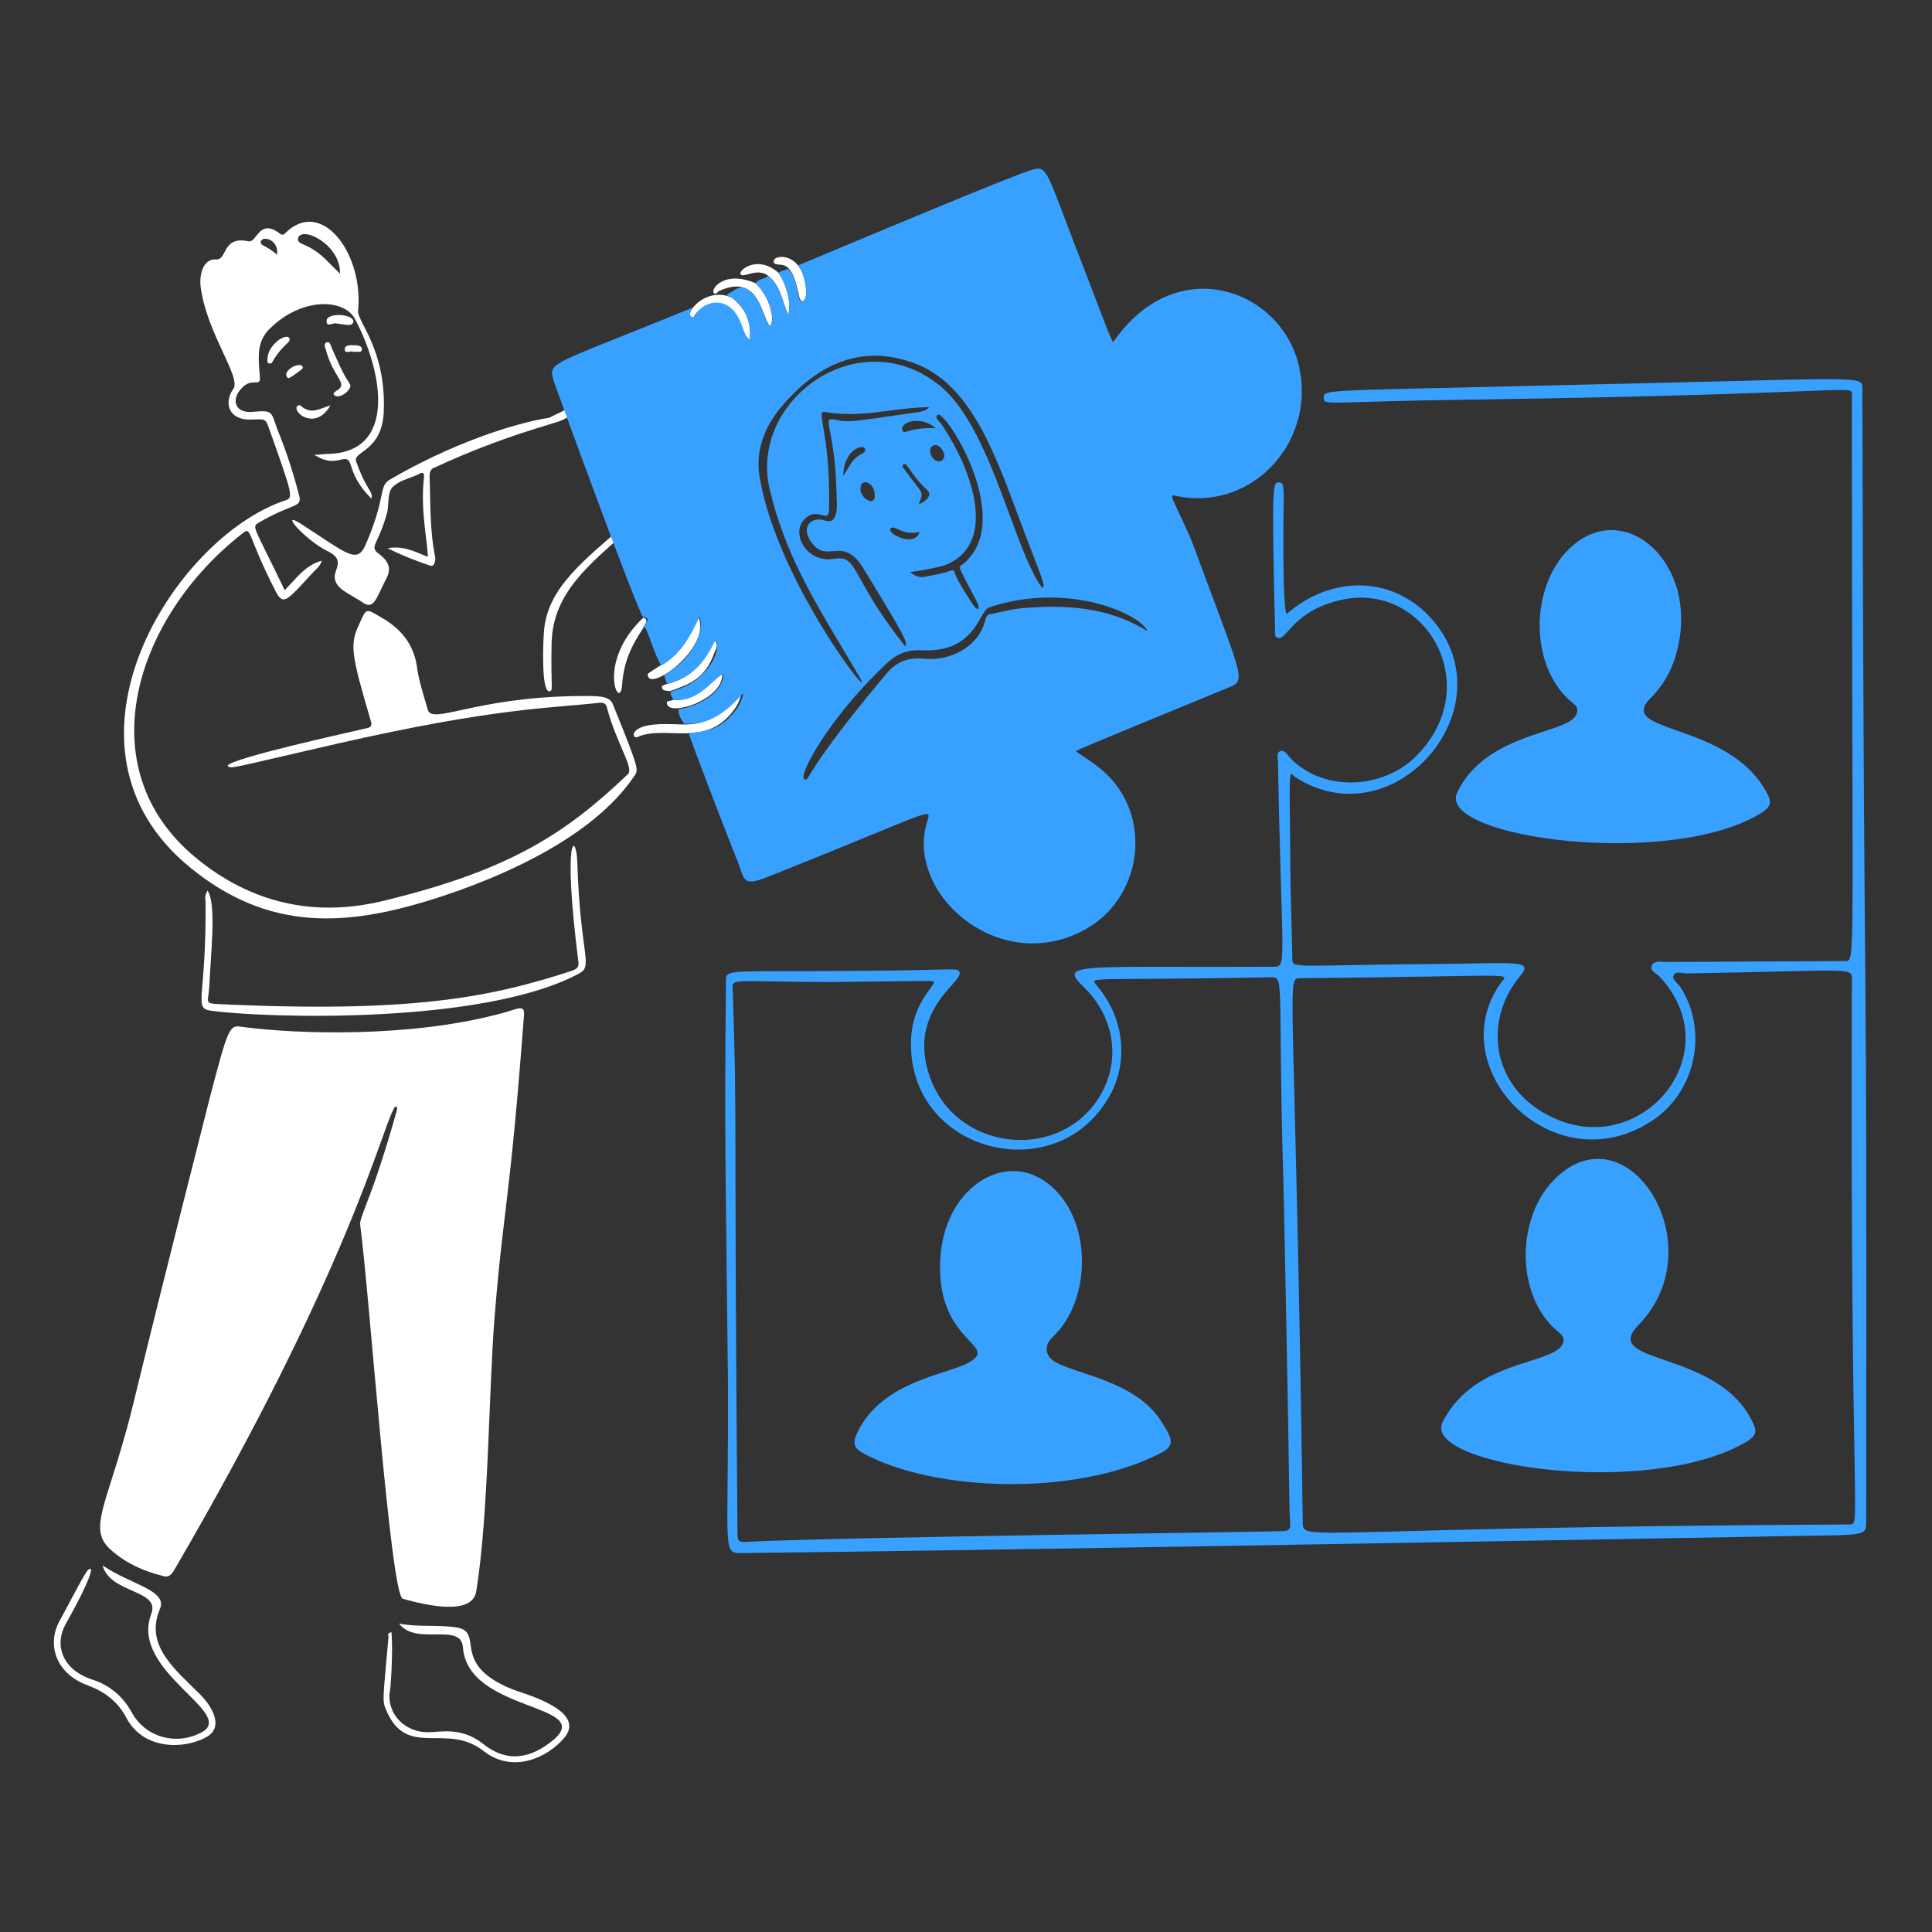<svg width="76" height="76" viewBox="0 0 76 76" fill="none" xmlns="http://www.w3.org/2000/svg">
<rect x="0" y="0" width="76" height="76" fill="#333333" stroke="none"/>
<path d="M6.849 61.768C6.736 61.955 6.624 62.068 6.399 61.992C5.649 61.805 4.974 61.505 4.374 60.98C3.511 60.23 4.074 59.405 4.824 56.78C5.386 54.83 4.824 56.705 8.199 43.393C8.986 40.355 9.024 40.318 9.511 40.393C11.761 40.693 16.111 40.805 19.561 39.905C20.349 39.718 20.649 39.455 20.611 39.943C20.049 47.443 19.786 47.593 19.449 51.905C19.224 54.755 19.224 59.555 18.736 62.593C18.586 63.568 16.786 63.155 15.849 62.893C15.361 62.78 14.536 50.893 14.161 48.118C14.274 47.555 14.686 46.955 15.586 43.768C15.699 43.43 15.511 43.505 15.474 43.655C14.986 44.518 13.674 50.068 6.849 61.768Z" fill="white"/>
<path d="M14.611 19.617C13.524 18.53 14.011 17.93 13.411 18.08C12.999 18.192 12.736 18.117 12.361 17.892C12.586 17.892 12.736 17.855 12.924 17.855C15.624 17.78 15.061 14.63 13.974 12.568C13.561 11.742 11.874 11.668 10.599 12.943C10.111 13.43 10.149 13.992 10.224 14.818C10.261 15.268 9.924 14.817 9.511 15.267C9.099 15.68 9.211 16.242 9.886 16.205C10.786 16.13 10.636 16.167 10.936 16.955C11.274 17.78 11.536 18.605 11.761 19.468C11.911 19.992 11.536 19.767 10.186 20.555C9.886 20.742 9.961 20.63 11.199 23.218C11.649 22.767 11.986 22.242 12.661 22.055C12.586 22.28 12.474 22.355 12.361 22.468C11.311 23.593 11.161 23.855 10.861 23.293C9.661 20.968 9.924 20.668 9.511 21.005C5.311 24.305 3.436 30.192 7.674 33.718C9.886 35.555 12.436 36.117 15.211 35.405C20.124 34.205 22.299 32.742 24.699 30.455C24.961 30.23 24.249 29.255 23.874 27.83C23.836 27.68 23.761 27.642 23.611 27.642C21.624 27.867 19.524 27.83 13.261 29.255C8.986 30.23 9.099 30.267 8.949 30.117C9.136 29.817 13.749 28.805 14.386 28.655C14.611 28.617 14.649 28.543 14.574 28.317C13.824 25.767 13.749 25.355 14.124 24.567C14.424 23.892 14.386 23.93 15.024 24.305C15.811 24.755 16.299 25.392 16.411 26.293C16.486 26.817 16.674 27.38 16.824 27.905C16.974 28.543 18.661 27.418 22.786 27.38C23.424 27.38 23.949 27.343 24.099 27.68C25.224 30.455 25.111 30.267 24.924 30.567C23.311 32.93 19.786 34.505 17.049 35.367C13.599 36.455 10.561 36.642 7.486 34.13C1.636 29.367 6.849 21.155 11.199 19.692C11.536 19.58 11.574 19.617 10.524 16.692C10.411 16.43 10.299 16.505 9.811 16.505C8.986 16.505 8.799 15.83 9.174 15.305C9.511 14.855 8.161 13.167 7.899 11.33C7.824 10.842 7.974 10.167 8.499 10.205C8.949 10.242 8.724 9.267 9.774 9.492C10.111 9.567 10.186 8.555 11.011 9.192C11.124 9.267 11.161 9.23 11.236 9.155C12.661 7.767 14.311 9.98 14.086 12.23C14.049 12.643 15.174 13.73 15.099 16.13C15.061 17.78 13.861 17.742 14.011 18.155C14.424 19.317 14.686 19.317 14.611 19.617ZM13.374 10.767C13.411 9.605 11.836 8.855 11.724 9.38C11.686 9.68 12.136 9.492 12.924 10.318C13.036 10.43 13.186 10.58 13.374 10.767ZM10.899 10.017C10.974 9.417 10.336 9.267 10.261 9.492C10.224 9.68 10.411 9.605 10.899 10.017Z" fill="white"/>
<path d="M22.074 16.543C22.074 16.543 24.887 15.268 26.949 12.943C26.799 12.83 26.874 12.83 26.499 13.243C24.737 15.118 21.512 16.43 21.624 16.43C20.162 16.655 17.724 17.48 15.399 18.83C14.837 19.13 15.249 19.43 14.387 21.418C14.049 22.205 13.674 21.793 11.874 20.63C10.899 19.993 12.024 21.268 12.887 21.68C13.262 21.868 13.374 22.055 13.224 22.43C12.962 23.105 13.674 23.293 14.274 23.705C14.724 24.005 14.799 23.518 15.212 22.73C15.362 22.43 15.362 22.13 14.912 21.793C14.499 21.493 14.874 21.455 15.212 20.218C15.324 19.88 15.212 19.43 15.437 19.168C15.699 18.905 16.074 18.83 16.412 18.68C16.562 18.605 16.712 18.493 16.674 18.83C16.524 20.105 16.862 21.568 16.824 21.905C16.299 21.68 15.812 21.455 15.249 21.568C15.774 21.83 16.337 22.055 16.899 22.243C17.087 22.318 17.124 22.093 17.124 21.943C16.899 20.855 16.937 19.768 16.899 18.718C16.899 18.53 16.974 18.418 17.124 18.38C19.787 17.143 21.849 16.655 22.074 16.543Z" fill="white"/>
<path d="M28.786 14.255C27.324 20.48 21.661 21.38 21.399 24.83C21.361 25.28 21.286 27.267 21.624 27.192C21.774 27.155 21.661 27.117 21.699 25.28C21.811 21.305 27.474 20.892 28.861 14.255H28.786Z" fill="white"/>
<path d="M8.161 35.03C8.536 35.555 8.274 37.655 8.236 38.78C8.199 39.38 8.049 39.455 8.461 39.492C16.224 39.867 19.299 39.23 22.524 38.18C22.711 38.105 22.786 38.03 22.749 37.805C22.111 32.78 22.674 32.705 22.711 33.942C22.824 37.58 23.349 37.992 22.786 38.292C19.036 40.318 10.411 40.055 8.274 39.755C7.599 39.642 8.124 39.267 8.086 35.442C8.049 35.292 8.086 35.18 8.161 35.03Z" fill="white"/>
<path d="M15.398 64.205C15.473 64.917 15.361 66.605 15.323 66.605C15.248 67.468 15.961 68.142 16.823 68.142C17.311 68.142 18.136 67.918 18.998 68.593C19.973 69.38 20.911 69.155 21.773 68.442C23.423 67.017 18.398 67.355 18.211 64.805C18.136 63.792 16.373 64.767 15.698 63.867C16.486 64.017 17.198 63.905 17.948 64.017C19.111 64.205 17.648 65.442 20.161 66.455C20.648 66.642 23.048 67.28 22.223 68.33C21.586 69.117 20.198 69.792 19.036 68.892C17.573 67.73 16.036 69.192 15.211 67.317C15.023 66.905 15.061 66.905 15.286 64.355C15.248 64.318 15.248 64.242 15.398 64.205Z" fill="white"/>
<path d="M4.036 61.58C5.124 62.33 6.624 62.555 6.286 63.305C5.686 64.73 6.886 65.668 7.861 66.643C8.386 67.168 8.799 67.955 8.124 68.33C7.261 68.818 5.649 68.855 4.974 67.58C4.636 66.943 4.149 66.568 3.474 66.305C2.199 65.855 1.824 64.693 2.349 63.755C3.474 61.655 3.436 61.693 3.586 61.73C3.586 62.068 2.911 63.305 2.574 63.905C2.124 64.73 2.461 65.705 3.661 66.08C4.336 66.305 4.861 66.755 5.199 67.393C5.761 68.368 6.961 68.668 7.936 68.143C9.324 67.393 5.086 65.743 5.949 63.493C6.324 62.518 4.336 62.705 4.036 61.58Z" fill="white"/>
<path d="M29.161 27.268C29.086 27.718 28.823 28.018 28.561 28.28C27.474 29.293 26.086 28.543 25.073 28.993C24.886 29.068 24.773 28.693 25.448 28.543C26.873 28.28 27.586 29.068 29.161 27.268Z" fill="white"/>
<path d="M25.299 24.305C25.824 24.417 24.587 25.13 24.474 26.93C24.399 28.055 23.424 26.067 25.299 24.305Z" fill="white"/>
<path d="M28.787 11.705C29.312 12.117 29.574 12.643 29.499 13.393C29.312 13.242 29.274 13.055 29.199 12.905C28.712 11.668 27.812 11.855 27.399 12.305C27.324 12.38 27.287 12.568 27.174 12.493C26.912 12.343 27.737 11.255 28.787 11.705Z" fill="white"/>
<path d="M25.974 26.18C26.724 25.768 27.136 25.018 27.474 24.268C27.998 25.43 25.636 27.193 25.486 26.593C25.448 26.48 25.523 26.48 25.974 26.18Z" fill="white"/>
<path d="M29.724 11.142C30.286 11.667 30.511 12.605 30.286 12.83C29.948 12.455 29.873 10.73 28.299 11.442C28.224 11.48 28.148 11.63 28.073 11.517C27.961 11.367 28.486 10.617 29.724 11.142Z" fill="white"/>
<path d="M28.111 25.168C28.261 25.355 28.186 25.505 28.111 25.655C27.736 26.742 27.061 26.93 26.349 27.192C26.236 27.155 26.086 27.192 26.049 27.08C25.899 26.742 27.099 27.23 28.111 25.168Z" fill="white"/>
<path d="M30.623 10.73C30.961 11.217 31.148 12.005 30.998 12.38C30.773 11.855 30.698 11.217 30.211 10.842C29.761 10.505 29.198 10.992 29.123 10.767C29.086 10.617 29.799 10.017 30.623 10.73Z" fill="white"/>
<path d="M26.461 27.53C27.474 27.643 28.074 26.63 28.411 26.518C28.449 27.53 26.311 28.205 26.236 27.68C26.199 27.53 26.386 27.605 26.461 27.53Z" fill="white"/>
<path d="M31.711 11.367C31.748 11.892 31.486 12.042 31.411 11.555C31.336 11.255 31.223 10.542 30.811 10.43C30.661 10.392 30.473 10.43 30.436 10.317C30.361 9.98 31.598 9.867 31.711 11.367Z" fill="white"/>
<path d="M13.786 15.155C13.786 15.38 13.373 15.68 13.186 15.568C13.036 15.492 13.186 15.418 13.223 15.38C13.748 15.08 13.111 14.893 12.811 13.73C12.773 13.655 12.736 13.505 12.848 13.468C12.961 13.43 12.998 13.543 13.036 13.655C13.674 15.118 13.598 14.78 13.786 15.155Z" fill="white"/>
<path d="M12.999 15.942C12.437 16.955 11.499 16.242 11.687 15.98C11.799 15.867 11.874 16.017 11.949 16.055C12.287 16.242 12.474 16.13 12.999 15.942Z" fill="white"/>
<path d="M10.524 14.105C10.524 13.58 11.274 13.055 11.386 13.317C11.461 13.467 11.124 13.542 10.749 14.18C10.711 14.255 10.674 14.33 10.562 14.292C10.486 14.217 10.524 14.142 10.524 14.105Z" fill="white"/>
<path d="M13.186 12.717C13.073 12.717 12.848 12.867 12.848 12.642C12.811 12.267 13.973 12.342 13.899 12.68C13.823 12.83 13.711 12.793 13.186 12.717Z" fill="white"/>
<path d="M11.911 14.443C11.911 14.518 11.874 14.518 11.836 14.555C11.386 14.893 11.349 14.893 11.311 14.855C11.049 14.592 11.836 14.18 11.911 14.443Z" fill="white"/>
<path d="M13.899 13.843C13.787 13.768 13.562 13.955 13.562 13.73C13.562 13.58 13.749 13.58 13.861 13.58C14.011 13.58 14.236 13.58 14.236 13.73C14.236 13.918 14.011 13.805 13.899 13.843Z" fill="white"/>
<path d="M50.61 24.155C52.373 22.617 54.81 22.617 56.348 24.38C59.348 27.83 54.848 33.08 50.948 30.567C50.685 30.38 50.723 29.892 50.76 34.167C50.76 35.142 50.835 37.13 50.835 37.693C50.835 38.143 50.835 37.955 56.835 37.917C59.873 37.88 60.323 37.767 59.76 38.443C58.298 40.243 58.71 42.905 61.148 43.993C64.635 45.568 68.085 41.405 65.273 38.405C65.16 38.293 64.898 38.18 64.973 37.992C65.085 37.767 65.348 37.843 65.535 37.843C65.61 37.843 72.435 37.805 72.623 37.805C72.998 37.767 72.848 37.805 72.848 15.568C72.848 15.08 73.485 15.492 58.073 15.717C52.073 15.793 52.073 15.98 52.073 15.643C52.073 15.305 52.073 15.38 61.223 15.155C73.26 14.893 73.26 14.742 73.26 15.268C73.335 45.305 73.448 32.48 73.41 59.818C73.41 60.53 73.485 60.343 68.798 60.455C58.035 60.643 39.36 60.98 29.198 61.093C28.373 61.093 28.673 61.13 28.635 54.23C28.56 46.843 28.485 44.743 28.56 38.593C28.56 38.068 28.523 38.255 34.973 38.18C37.748 38.143 37.673 38.068 37.748 38.255C37.898 38.63 35.648 39.755 36.585 42.38C37.598 45.23 41.46 45.68 43.11 43.355C44.123 41.93 43.935 40.093 42.623 38.818C41.61 37.843 42.435 38.068 50.085 38.03C50.648 38.03 50.423 38.03 50.273 30.043C50.273 29.817 50.198 29.63 50.348 29.555C50.498 29.48 50.61 29.63 50.685 29.742C51.96 31.168 54.398 31.093 55.748 29.705C58.448 26.93 56.048 22.88 52.785 23.593C50.873 24.005 50.61 25.205 50.273 25.093C50.123 25.055 50.16 24.905 50.16 24.83C50.01 18.98 50.085 19.017 50.273 18.98C50.535 18.942 50.46 19.242 50.498 19.392C50.498 19.73 50.423 23.78 50.61 24.155ZM72.848 38.518C72.848 38.03 72.848 38.18 66.36 38.293C66.173 38.293 65.91 38.18 65.835 38.368C65.76 38.518 65.985 38.668 66.098 38.818C67.185 40.505 66.735 42.83 65.123 43.993C61.26 46.73 56.648 42.118 59.01 38.705C59.348 38.218 60.023 38.405 51.135 38.48C50.573 38.48 50.948 38.48 51.248 59.893C51.248 60.68 51.248 60.08 72.773 59.968C73.223 59.968 72.773 59.855 72.848 38.518ZM43.185 38.818C44.31 40.168 44.423 42.043 43.448 43.43C41.273 46.693 35.798 45.268 35.835 41.03C35.835 39.493 36.81 38.743 36.735 38.63C36.698 38.555 36.735 38.593 32.723 38.63C28.785 38.63 28.785 38.443 28.823 38.93C29.01 44.443 28.86 43.28 29.01 60.155C29.01 60.68 29.01 60.68 29.535 60.643C33.698 60.455 49.673 60.268 50.498 60.23C50.873 60.193 50.723 60.043 50.723 59.143C50.685 56.105 50.498 46.505 50.46 45.605C50.273 38.443 50.535 38.443 49.973 38.443C42.51 38.593 42.848 38.368 43.185 38.818Z" fill="#38A1FF"/>
<path d="M57.324 31.168C58.449 28.843 61.523 28.88 61.974 28.168C62.086 27.98 62.086 27.83 61.899 27.68C60.136 26.293 60.174 23.105 61.711 21.605C63.774 19.58 66.624 21.942 66.061 25.168C65.911 26.067 65.574 26.817 64.936 27.455C63.511 28.88 68.011 28.355 69.511 31.205C69.699 31.543 69.661 31.73 69.324 31.955C65.799 34.205 56.461 32.968 57.324 31.168Z" fill="#38A1FF"/>
<path d="M56.761 55.917C57.886 53.742 60.361 53.705 61.261 53.105C61.561 52.88 61.599 52.617 61.299 52.392C59.649 51.042 59.611 48.042 61.074 46.468C63.961 43.43 67.524 48.98 64.449 52.13C62.911 53.705 67.599 53.068 68.949 55.955C69.136 56.33 69.061 56.48 68.724 56.705C64.861 58.992 55.824 57.642 56.761 55.917Z" fill="#38A1FF"/>
<path d="M34.073 57.23C33.548 56.968 33.511 56.78 33.773 56.255C34.786 54.305 37.261 54.08 38.123 53.593C39.361 52.88 36.736 52.842 36.998 49.392C37.223 46.43 40.074 44.892 41.798 47.142C42.961 48.68 42.773 51.343 41.386 52.618C41.048 52.955 41.123 53.368 41.536 53.593C42.436 54.08 44.648 54.343 45.661 55.88C46.224 56.743 46.224 56.93 45.361 57.305C42.099 58.843 36.811 58.655 34.073 57.23Z" fill="#38A1FF"/>
<path fill-rule="evenodd" clip-rule="evenodd" d="M46.448 19.543C49.411 20.03 51.848 17.218 51.061 14.255C50.273 11.33 46.223 9.905 43.786 13.467C43.771 13.438 43.758 13.414 43.747 13.392C43.646 13.196 43.64 13.184 42.661 10.617C42.344 9.808 42.098 9.156 41.901 8.634C41.138 6.619 41.104 6.531 40.598 6.68C39.852 6.901 35.23 8.835 32.84 9.836C31.989 10.192 31.421 10.43 31.411 10.43C31.673 10.842 31.861 11.818 31.561 11.855C31.441 11.872 31.407 11.686 31.363 11.443C31.31 11.154 31.243 10.784 30.998 10.58C30.977 10.587 30.953 10.594 30.93 10.602C30.829 10.633 30.714 10.669 30.623 10.73C30.961 11.217 31.148 12.005 30.998 12.38C30.938 12.239 30.888 12.092 30.838 11.945C30.703 11.546 30.567 11.144 30.21 10.842C30.158 10.912 30.074 10.941 29.987 10.971C29.887 11.006 29.784 11.042 29.723 11.143C30.211 11.592 30.548 12.53 30.286 12.83C30.187 12.732 30.118 12.548 30.039 12.341C29.938 12.073 29.822 11.766 29.611 11.555C29.237 11.182 29.04 11.314 28.867 11.43C28.814 11.466 28.763 11.5 28.71 11.518C28.636 11.555 28.561 11.63 28.598 11.63C29.123 11.818 29.573 12.492 29.498 13.355C29.343 13.258 29.288 13.101 29.22 12.905C29.155 12.721 29.079 12.503 28.898 12.268C28.523 11.78 27.848 11.78 27.436 12.268C27.412 12.291 27.392 12.325 27.373 12.359C27.33 12.434 27.288 12.507 27.21 12.455C27.11 12.405 27.144 12.322 27.177 12.238C27.194 12.197 27.21 12.155 27.21 12.117C26.121 12.562 25.242 12.913 24.535 13.196C22.303 14.088 21.78 14.297 21.721 14.598C21.703 14.69 21.728 14.791 21.762 14.922L21.773 14.967C21.848 15.193 25.111 24.155 25.298 24.267C25.558 24.338 25.491 24.409 25.414 24.489C25.369 24.537 25.322 24.587 25.335 24.642C25.408 24.697 25.499 24.946 25.607 25.243C25.722 25.559 25.856 25.929 26.011 26.18C26.761 25.767 27.173 25.017 27.511 24.267C27.736 24.755 27.323 25.88 26.123 26.555L26.236 26.892C27.211 26.705 27.735 26.03 28.148 25.168C28.41 25.505 27.886 26.78 26.536 27.155C26.323 27.226 26.345 27.263 26.474 27.488L26.498 27.53C27.203 27.608 27.708 27.141 28.064 26.812C28.219 26.669 28.346 26.552 28.448 26.517C28.486 27.117 27.661 27.755 26.686 27.905C26.686 28.13 26.798 28.317 26.911 28.468C27.923 28.543 28.598 27.98 29.236 27.267C29.161 27.718 28.898 28.017 28.636 28.28C28.17 28.71 27.738 28.763 27.177 28.833L27.098 28.843C27.136 29.067 28.936 33.718 29.011 33.867C29.05 33.971 29.083 34.066 29.112 34.151C29.303 34.711 29.352 34.853 30.361 34.43C32.22 33.691 33.53 33.151 34.449 32.772C36.007 32.131 36.441 31.952 36.515 32.049C36.544 32.086 36.519 32.165 36.485 32.273C36.469 32.324 36.451 32.38 36.436 32.443C35.686 35.292 39.473 38.48 42.811 36.492C44.986 35.18 45.323 32.03 43.411 30.343C43.165 30.124 42.9 29.946 42.629 29.763C42.527 29.695 42.425 29.627 42.323 29.555L42.34 29.544C42.505 29.445 42.515 29.438 48.248 27.08C48.265 27.073 48.282 27.066 48.299 27.059L48.299 27.059C48.462 26.993 48.583 26.944 48.654 26.855C48.863 26.592 48.634 25.979 47.725 23.553C47.486 22.914 47.199 22.148 46.861 21.23C46.638 20.729 46.468 20.368 46.346 20.109C46.148 19.688 46.078 19.539 46.117 19.501C46.138 19.48 46.191 19.491 46.273 19.509C46.322 19.52 46.38 19.533 46.448 19.543ZM41.016 23.135L41.019 23.131C41.087 23.031 41.101 23.011 40.523 21.53C40.358 21.107 40.199 20.681 40.042 20.259V20.258C39.055 17.611 38.12 15.101 35.986 14.293C33.848 13.505 32.123 14.33 30.661 16.093C30.061 16.843 29.723 17.743 29.873 18.718C30.548 22.88 34.56 27.942 33.81 26.63C33.587 26.248 33.367 25.881 33.154 25.524C31.904 23.429 30.862 21.683 30.286 19.28C29.423 15.755 33.81 12.568 36.998 15.193C38.228 16.218 39.029 18.391 39.721 20.267C40.168 21.48 40.569 22.568 41.011 23.142L41.016 23.135ZM38.911 23.892C42.061 22.843 44.911 24.192 45.136 24.83C43.598 23.855 41.873 23.78 40.148 23.93C39.887 23.956 39.608 24.018 39.336 24.079C39.217 24.106 39.1 24.132 38.986 24.155C38.836 24.155 38.798 24.267 38.761 24.38C38.498 25.505 37.298 25.992 36.436 25.918C35.761 25.843 35.273 25.992 34.823 26.555C32.726 29.053 32.095 30.085 31.859 30.469C31.72 30.697 31.719 30.698 31.636 30.642C31.411 30.492 32.536 28.392 34.561 26.405C35.048 25.918 35.423 25.543 36.248 25.58C37.792 25.661 38.279 24.823 38.587 24.294C38.705 24.091 38.796 23.934 38.911 23.892ZM35.611 25.43L35.613 25.423C35.686 25.242 35.701 25.206 33.961 22.355C33.511 21.62 33.129 21.652 32.77 21.682C32.471 21.708 32.188 21.732 31.898 21.305C31.485 20.705 31.936 20.293 32.461 20.48C32.91 20.63 32.948 20.067 32.911 19.58C32.892 18.219 32.739 17.427 32.653 16.985C32.564 16.527 32.549 16.448 32.836 16.505L32.861 16.51C32.953 16.529 33.029 16.544 33.105 16.554C33.447 16.6 33.802 16.549 35.743 16.267L36.173 16.205C36.199 16.197 36.226 16.19 36.254 16.183C36.352 16.16 36.461 16.134 36.548 16.017C36.048 16.017 35.542 16.083 35.028 16.149C34.195 16.257 33.342 16.367 32.461 16.205C32.275 16.171 32.302 16.327 32.381 16.785C32.477 17.346 32.652 18.359 32.611 20.03C32.611 20.334 32.5 20.306 32.328 20.262C32.138 20.213 31.873 20.146 31.598 20.48C31.148 21.005 31.71 22.168 32.836 21.98C33.356 21.897 33.484 22.126 33.867 22.815C34.173 23.367 34.644 24.213 35.611 25.43ZM36.361 22.692C36.173 22.73 35.986 22.655 35.798 22.505C36.323 22.43 36.736 22.355 37.148 22.242C39.248 21.455 38.311 18.567 37.036 16.692C37.017 16.664 36.988 16.633 36.958 16.601C36.871 16.506 36.773 16.401 36.886 16.317C37.186 16.093 39.998 20.517 37.861 22.205L37.856 22.208C37.817 22.231 37.788 22.248 37.774 22.274C37.733 22.344 37.804 22.478 38.069 22.985L38.07 22.986C38.154 23.147 38.258 23.346 38.386 23.593C38.611 24.005 38.461 24.118 38.198 23.668C38.136 23.564 38.071 23.463 38.006 23.362L38.005 23.362C37.836 23.1 37.669 22.841 37.561 22.543C37.526 22.403 37.458 22.426 37.358 22.46L37.336 22.468C37.13 22.545 36.906 22.587 36.677 22.63C36.572 22.649 36.467 22.669 36.361 22.692ZM36.136 19.843C36.511 19.693 36.661 19.43 36.473 19.28C36.11 18.936 35.913 18.651 35.786 18.468C35.665 18.293 35.609 18.212 35.536 18.267C35.461 18.343 35.536 18.418 35.573 18.455C35.755 18.71 35.895 18.89 36 19.024C36.17 19.242 36.246 19.339 36.255 19.443C36.263 19.527 36.228 19.615 36.163 19.773C36.155 19.795 36.145 19.818 36.136 19.843ZM35.498 16.918C35.386 16.617 36.211 16.317 36.81 16.843C36.19 16.822 35.878 16.915 35.71 16.965C35.573 17.006 35.532 17.018 35.498 16.918ZM33.173 18.718C33.227 18.631 33.273 18.556 33.314 18.49C33.557 18.093 33.607 18.01 33.961 17.817C34.073 17.742 34.073 17.555 33.848 17.593C33.473 17.668 33.173 18.117 33.173 18.718ZM34.411 19.468C34.411 18.98 33.848 18.755 33.848 19.242C33.848 19.617 34.448 19.955 34.411 19.468ZM36.173 20.93C35.748 21.02 35.483 20.895 35.306 20.812C35.187 20.757 35.109 20.72 35.048 20.78C34.823 20.968 35.986 21.567 36.173 20.93ZM37.148 17.892C36.998 17.367 36.586 17.442 36.586 17.742C36.623 18.192 37.148 18.305 37.148 17.892Z" fill="#38A1FF"/>
</svg>

